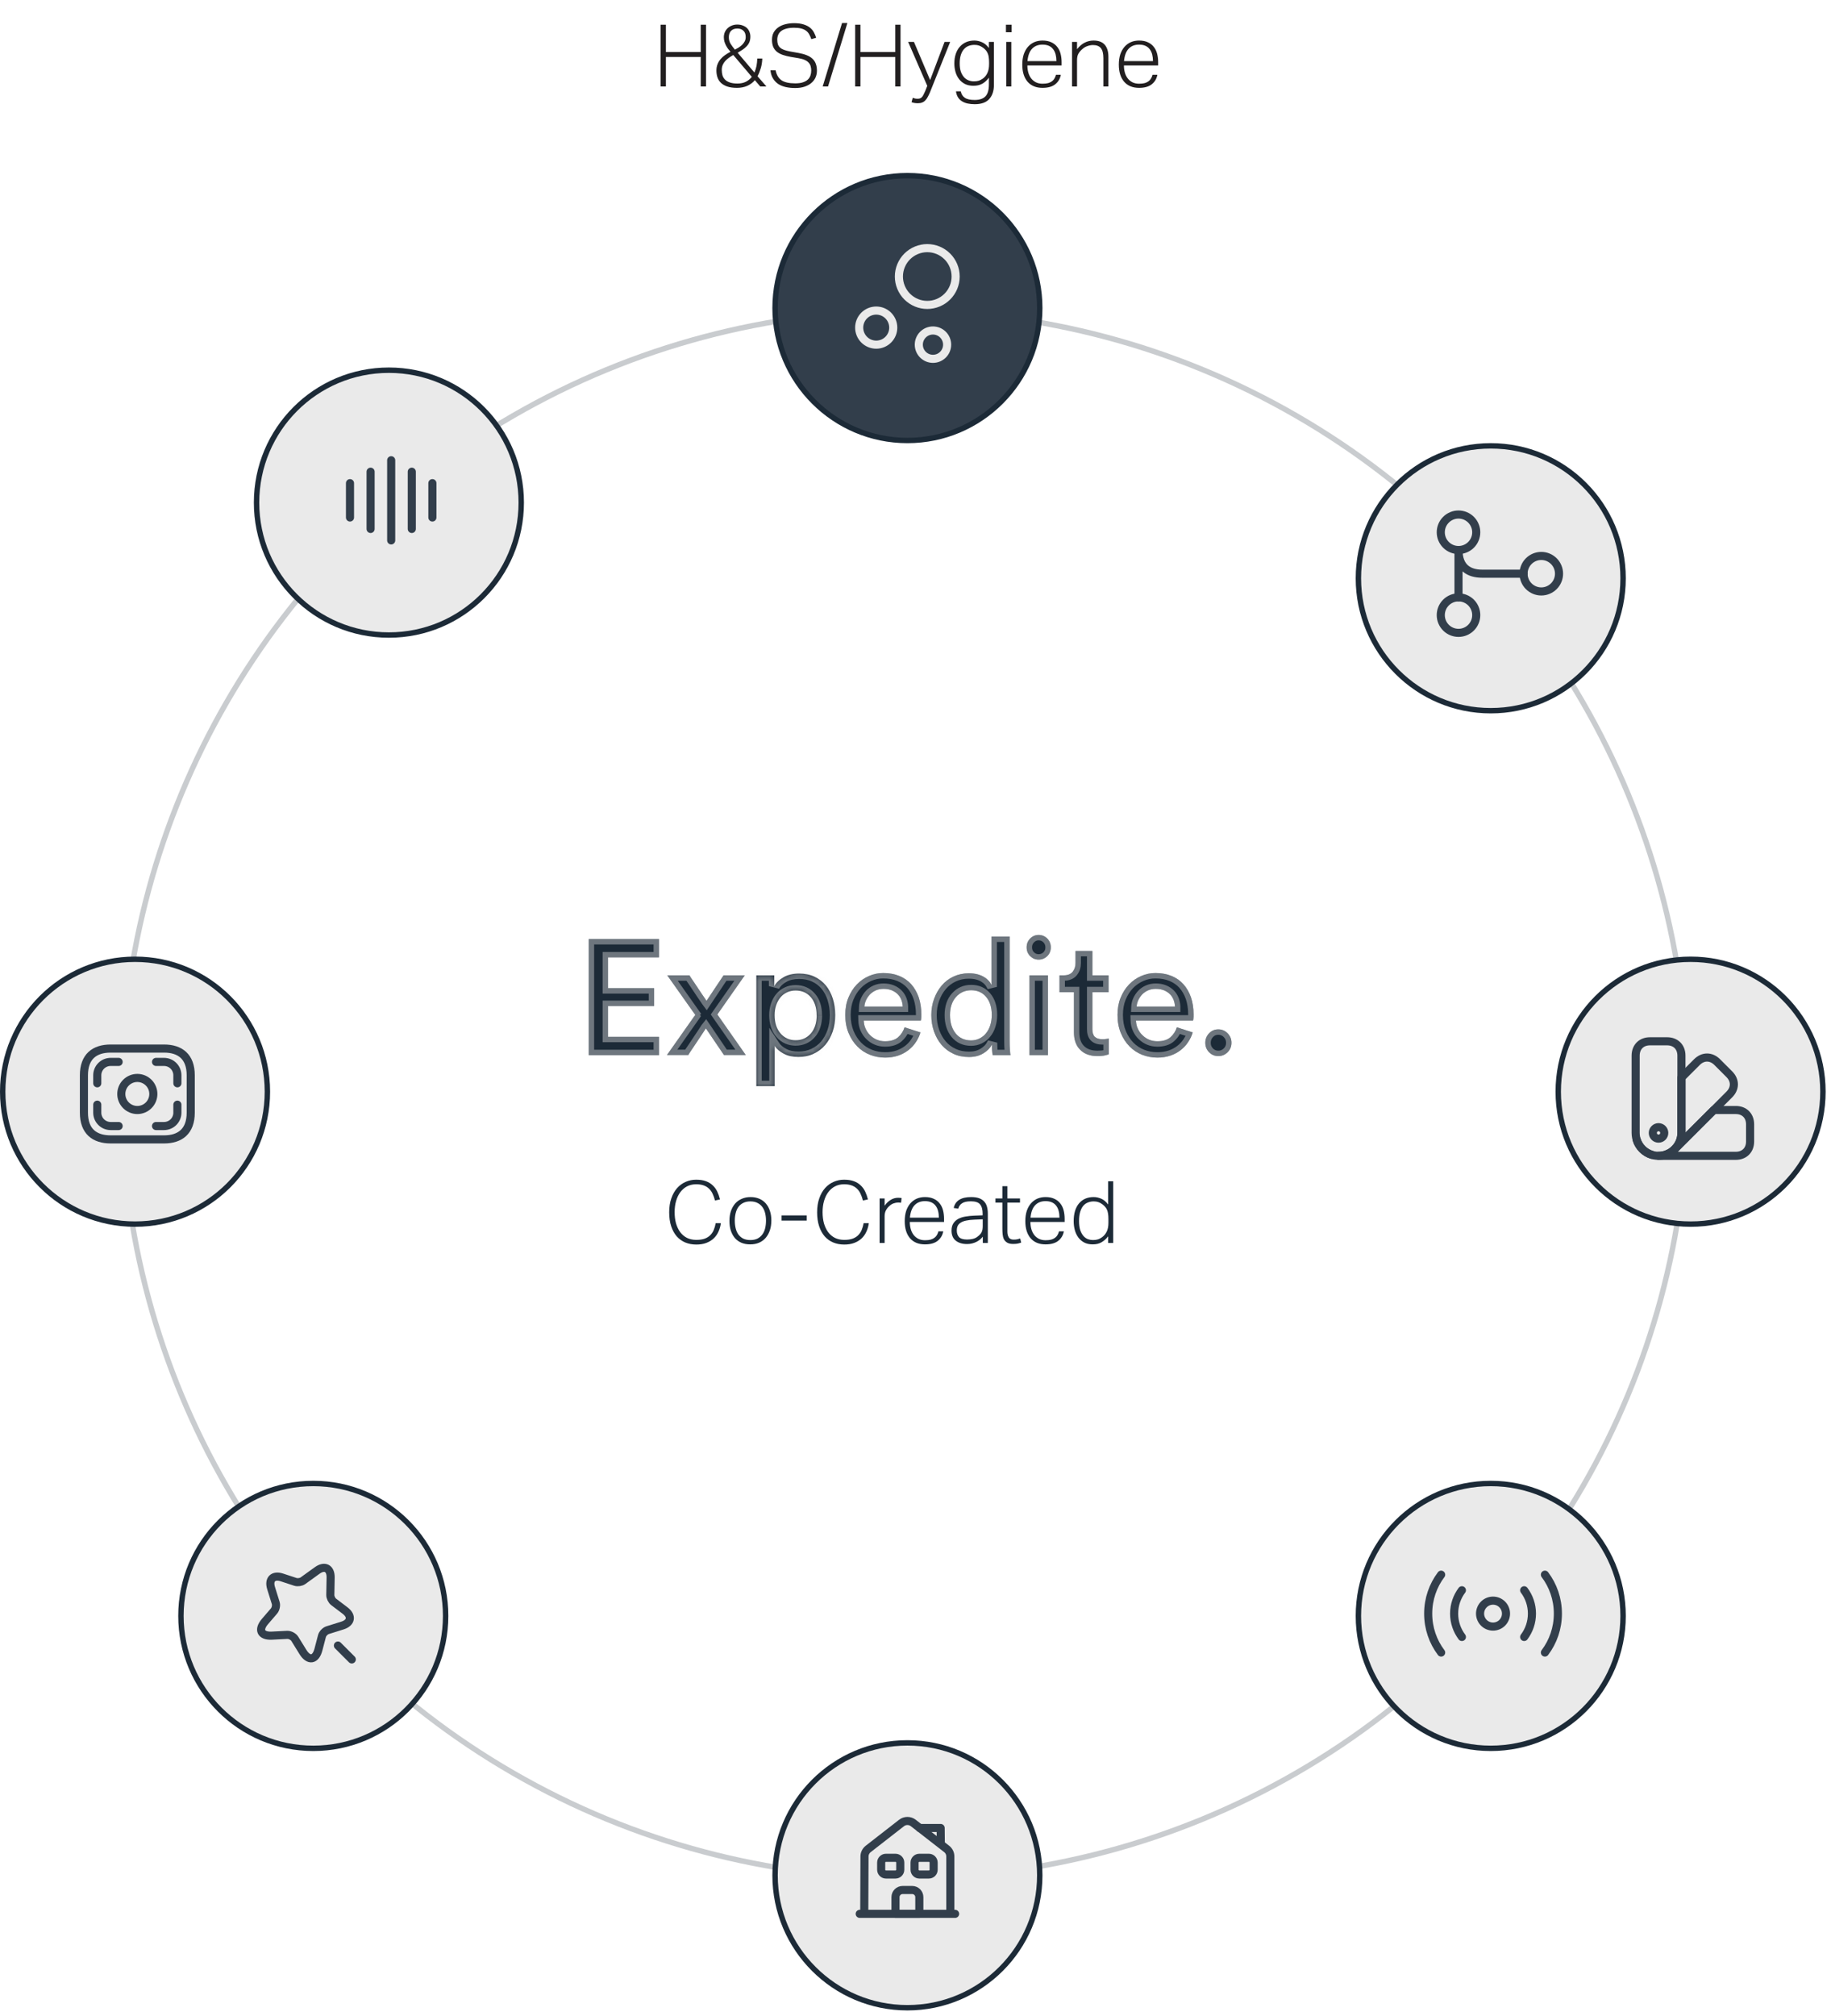 <?xml version="1.0" encoding="UTF-8"?> <svg xmlns="http://www.w3.org/2000/svg" width="339" height="373" viewBox="0 0 339 373" fill="none"><path d="M133.464 226.336C133.389 226.901 133.24 227.424 133.016 227.904C132.803 228.384 132.509 228.8 132.136 229.152C131.763 229.504 131.309 229.781 130.776 229.984C130.243 230.187 129.624 230.288 128.92 230.288C128.173 230.288 127.491 230.16 126.872 229.904C126.264 229.648 125.736 229.269 125.288 228.768C124.851 228.256 124.509 227.632 124.264 226.896C124.019 226.149 123.896 225.291 123.896 224.32C123.896 223.339 124.029 222.475 124.296 221.728C124.563 220.971 124.92 220.341 125.368 219.84C125.827 219.328 126.355 218.944 126.952 218.688C127.56 218.421 128.205 218.288 128.888 218.288C129.581 218.288 130.179 218.379 130.68 218.56C131.181 218.741 131.603 218.997 131.944 219.328C132.296 219.648 132.579 220.032 132.792 220.48C133.005 220.928 133.176 221.413 133.304 221.936L132.376 222.144C132.259 221.675 132.109 221.253 131.928 220.88C131.757 220.507 131.533 220.192 131.256 219.936C130.989 219.68 130.664 219.483 130.28 219.344C129.896 219.205 129.432 219.136 128.888 219.136C128.259 219.136 127.699 219.264 127.208 219.52C126.717 219.776 126.301 220.133 125.96 220.592C125.619 221.051 125.357 221.595 125.176 222.224C124.995 222.853 124.904 223.541 124.904 224.288C124.904 225.045 124.989 225.739 125.16 226.368C125.341 226.987 125.597 227.525 125.928 227.984C126.269 228.443 126.691 228.8 127.192 229.056C127.693 229.301 128.269 229.424 128.92 229.424C129.539 229.424 130.056 229.349 130.472 229.2C130.899 229.04 131.245 228.821 131.512 228.544C131.789 228.267 132.003 227.941 132.152 227.568C132.312 227.184 132.429 226.773 132.504 226.336H133.464ZM138.924 229.456C139.446 229.456 139.889 229.365 140.252 229.184C140.614 228.992 140.913 228.736 141.148 228.416C141.382 228.096 141.553 227.717 141.66 227.28C141.766 226.843 141.82 226.368 141.82 225.856C141.82 225.365 141.766 224.907 141.66 224.48C141.553 224.043 141.382 223.664 141.148 223.344C140.913 223.024 140.614 222.773 140.252 222.592C139.889 222.4 139.446 222.304 138.924 222.304C138.412 222.304 137.969 222.4 137.596 222.592C137.233 222.773 136.934 223.024 136.7 223.344C136.476 223.664 136.31 224.043 136.204 224.48C136.097 224.907 136.044 225.371 136.044 225.872C136.044 226.373 136.097 226.843 136.204 227.28C136.31 227.717 136.476 228.096 136.7 228.416C136.934 228.736 137.233 228.992 137.596 229.184C137.969 229.365 138.412 229.456 138.924 229.456ZM138.891 230.256C138.284 230.256 137.74 230.155 137.26 229.952C136.79 229.749 136.39 229.461 136.06 229.088C135.74 228.704 135.489 228.245 135.308 227.712C135.137 227.179 135.052 226.581 135.052 225.92C135.052 225.248 135.142 224.64 135.324 224.096C135.516 223.552 135.777 223.088 136.108 222.704C136.449 222.32 136.86 222.027 137.34 221.824C137.82 221.611 138.358 221.504 138.956 221.504C139.553 221.504 140.092 221.605 140.572 221.808C141.052 222.011 141.457 222.304 141.788 222.688C142.118 223.061 142.369 223.515 142.54 224.048C142.721 224.581 142.812 225.173 142.812 225.824C142.812 226.496 142.721 227.104 142.54 227.648C142.358 228.192 142.097 228.661 141.756 229.056C141.425 229.44 141.014 229.739 140.524 229.952C140.044 230.155 139.5 230.256 138.891 230.256ZM144.706 224.896H149.362V225.856H144.706V224.896ZM160.855 226.336C160.78 226.901 160.631 227.424 160.407 227.904C160.193 228.384 159.9 228.8 159.527 229.152C159.153 229.504 158.7 229.781 158.167 229.984C157.633 230.187 157.015 230.288 156.311 230.288C155.564 230.288 154.881 230.16 154.263 229.904C153.655 229.648 153.127 229.269 152.679 228.768C152.241 228.256 151.9 227.632 151.655 226.896C151.409 226.149 151.287 225.291 151.287 224.32C151.287 223.339 151.42 222.475 151.687 221.728C151.953 220.971 152.311 220.341 152.759 219.84C153.217 219.328 153.745 218.944 154.343 218.688C154.951 218.421 155.596 218.288 156.279 218.288C156.972 218.288 157.569 218.379 158.071 218.56C158.572 218.741 158.993 218.997 159.335 219.328C159.687 219.648 159.969 220.032 160.183 220.48C160.396 220.928 160.567 221.413 160.695 221.936L159.767 222.144C159.649 221.675 159.5 221.253 159.319 220.88C159.148 220.507 158.924 220.192 158.647 219.936C158.38 219.68 158.055 219.483 157.671 219.344C157.287 219.205 156.823 219.136 156.279 219.136C155.649 219.136 155.089 219.264 154.599 219.52C154.108 219.776 153.692 220.133 153.351 220.592C153.009 221.051 152.748 221.595 152.567 222.224C152.385 222.853 152.295 223.541 152.295 224.288C152.295 225.045 152.38 225.739 152.551 226.368C152.732 226.987 152.988 227.525 153.319 227.984C153.66 228.443 154.081 228.8 154.583 229.056C155.084 229.301 155.66 229.424 156.311 229.424C156.929 229.424 157.447 229.349 157.863 229.2C158.289 229.04 158.636 228.821 158.903 228.544C159.18 228.267 159.393 227.941 159.543 227.568C159.703 227.184 159.82 226.773 159.895 226.336H160.855ZM162.854 221.76H163.782V223.104C164.113 222.635 164.492 222.272 164.918 222.016C165.345 221.76 165.798 221.632 166.278 221.632C166.396 221.632 166.502 221.637 166.598 221.648C166.705 221.648 166.817 221.659 166.934 221.68L166.822 222.56C166.63 222.528 166.454 222.512 166.294 222.512C166.017 222.512 165.734 222.565 165.446 222.672C165.158 222.768 164.886 222.939 164.63 223.184C164.385 223.397 164.182 223.659 164.022 223.968C163.862 224.267 163.782 224.624 163.782 225.04V230H162.854V221.76ZM174.641 227.84C174.513 228.555 174.171 229.136 173.617 229.584C173.062 230.032 172.273 230.256 171.249 230.256C170.065 230.256 169.142 229.877 168.481 229.12C167.83 228.352 167.505 227.301 167.505 225.968C167.505 225.243 167.595 224.603 167.777 224.048C167.969 223.493 168.23 223.029 168.561 222.656C168.902 222.272 169.297 221.984 169.745 221.792C170.203 221.6 170.705 221.504 171.249 221.504C171.889 221.504 172.433 221.611 172.881 221.824C173.329 222.027 173.691 222.309 173.969 222.672C174.257 223.024 174.465 223.445 174.593 223.936C174.721 224.427 174.785 224.955 174.785 225.52V226.112H168.449C168.449 226.581 168.507 227.024 168.625 227.44C168.742 227.845 168.918 228.203 169.153 228.512C169.387 228.811 169.681 229.051 170.033 229.232C170.385 229.403 170.79 229.488 171.249 229.488C171.665 229.488 172.017 229.451 172.305 229.376C172.593 229.291 172.833 229.173 173.025 229.024C173.217 228.875 173.366 228.704 173.473 228.512C173.59 228.309 173.681 228.085 173.745 227.84H174.641ZM173.825 225.312C173.825 224.864 173.777 224.453 173.681 224.08C173.585 223.707 173.435 223.387 173.233 223.12C173.03 222.843 172.763 222.629 172.433 222.48C172.102 222.331 171.707 222.256 171.249 222.256C170.449 222.256 169.809 222.507 169.329 223.008C168.849 223.509 168.561 224.277 168.465 225.312H173.825ZM181.962 228.832C181.823 229.003 181.658 229.173 181.466 229.344C181.274 229.504 181.055 229.648 180.81 229.776C180.564 229.904 180.292 230.005 179.994 230.08C179.706 230.155 179.386 230.192 179.034 230.192C178.17 230.192 177.476 229.984 176.954 229.568C176.431 229.152 176.17 228.533 176.17 227.712C176.17 227.157 176.287 226.704 176.522 226.352C176.756 226 177.066 225.723 177.45 225.52C177.844 225.317 178.287 225.179 178.778 225.104C179.279 225.019 179.796 224.965 180.33 224.944L181.93 224.88V224.624C181.93 223.813 181.77 223.221 181.45 222.848C181.14 222.475 180.58 222.288 179.77 222.288C179.375 222.288 179.039 222.32 178.762 222.384C178.495 222.448 178.271 222.544 178.09 222.672C177.908 222.789 177.764 222.933 177.658 223.104C177.551 223.264 177.471 223.445 177.418 223.648L176.57 223.52C176.868 222.176 177.946 221.504 179.802 221.504C180.378 221.504 180.863 221.573 181.258 221.712C181.652 221.851 181.967 222.053 182.202 222.32C182.447 222.576 182.623 222.896 182.73 223.28C182.836 223.653 182.89 224.085 182.89 224.576V230H181.962V228.832ZM181.946 225.616L180.426 225.68C179.807 225.701 179.29 225.76 178.874 225.856C178.458 225.941 178.122 226.069 177.866 226.24C177.61 226.4 177.423 226.603 177.306 226.848C177.199 227.083 177.146 227.365 177.146 227.696C177.146 228.197 177.284 228.603 177.562 228.912C177.85 229.211 178.346 229.36 179.05 229.36C179.402 229.36 179.748 229.323 180.09 229.248C180.442 229.163 180.73 229.029 180.954 228.848C181.146 228.709 181.3 228.576 181.418 228.448C181.546 228.32 181.647 228.181 181.722 228.032C181.807 227.872 181.866 227.696 181.898 227.504C181.93 227.312 181.946 227.088 181.946 226.832V225.616ZM185.584 222.528H184.304V221.76H185.584V219.488H186.512V221.76H188.848V222.528H186.512V227.92C186.512 228.325 186.597 228.672 186.768 228.96C186.939 229.237 187.237 229.376 187.664 229.376C187.941 229.376 188.176 229.355 188.368 229.312C188.56 229.269 188.731 229.221 188.88 229.168L189.072 229.92C188.912 229.984 188.715 230.043 188.48 230.096C188.256 230.149 187.957 230.176 187.584 230.176C187.115 230.176 186.747 230.096 186.48 229.936C186.213 229.776 186.011 229.568 185.872 229.312C185.744 229.045 185.664 228.741 185.632 228.4C185.6 228.059 185.584 227.701 185.584 227.328V222.528ZM196.969 227.84C196.841 228.555 196.499 229.136 195.945 229.584C195.39 230.032 194.601 230.256 193.577 230.256C192.393 230.256 191.47 229.877 190.809 229.12C190.158 228.352 189.833 227.301 189.833 225.968C189.833 225.243 189.923 224.603 190.105 224.048C190.297 223.493 190.558 223.029 190.889 222.656C191.23 222.272 191.625 221.984 192.073 221.792C192.531 221.6 193.033 221.504 193.577 221.504C194.217 221.504 194.761 221.611 195.209 221.824C195.657 222.027 196.019 222.309 196.297 222.672C196.585 223.024 196.793 223.445 196.921 223.936C197.049 224.427 197.113 224.955 197.113 225.52V226.112H190.777C190.777 226.581 190.835 227.024 190.953 227.44C191.07 227.845 191.246 228.203 191.481 228.512C191.715 228.811 192.009 229.051 192.361 229.232C192.713 229.403 193.118 229.488 193.577 229.488C193.993 229.488 194.345 229.451 194.633 229.376C194.921 229.291 195.161 229.173 195.353 229.024C195.545 228.875 195.694 228.704 195.801 228.512C195.918 228.309 196.009 228.085 196.073 227.84H196.969ZM196.153 225.312C196.153 224.864 196.105 224.453 196.009 224.08C195.913 223.707 195.763 223.387 195.561 223.12C195.358 222.843 195.091 222.629 194.761 222.48C194.43 222.331 194.035 222.256 193.577 222.256C192.777 222.256 192.137 222.507 191.657 223.008C191.177 223.509 190.889 224.277 190.793 225.312H196.153ZM205.17 228.768C204.818 229.227 204.413 229.589 203.954 229.856C203.506 230.123 202.957 230.256 202.306 230.256C201.698 230.256 201.17 230.139 200.722 229.904C200.285 229.669 199.922 229.355 199.634 228.96C199.346 228.565 199.133 228.112 198.994 227.6C198.855 227.077 198.786 226.533 198.786 225.968C198.786 224.56 199.111 223.467 199.762 222.688C200.423 221.899 201.33 221.504 202.482 221.504C202.93 221.504 203.389 221.6 203.858 221.792C204.327 221.984 204.765 222.347 205.17 222.88V218.576H206.098V230H205.17V228.768ZM205.218 225.552C205.218 225.179 205.197 224.859 205.154 224.592C205.111 224.315 205.047 224.075 204.962 223.872C204.877 223.659 204.759 223.472 204.61 223.312C204.471 223.152 204.306 222.997 204.114 222.848C203.858 222.656 203.602 222.517 203.346 222.432C203.101 222.347 202.818 222.304 202.498 222.304C202.103 222.304 201.741 222.373 201.41 222.512C201.079 222.64 200.791 222.848 200.546 223.136C200.311 223.424 200.125 223.797 199.986 224.256C199.847 224.715 199.778 225.275 199.778 225.936C199.778 226.608 199.853 227.173 200.002 227.632C200.162 228.08 200.365 228.443 200.61 228.72C200.855 228.987 201.127 229.179 201.426 229.296C201.735 229.403 202.045 229.456 202.354 229.456C202.685 229.456 202.978 229.419 203.234 229.344C203.501 229.269 203.773 229.131 204.05 228.928C204.423 228.651 204.711 228.299 204.914 227.872C205.117 227.445 205.218 226.912 205.218 226.272V225.552Z" fill="#1C2A37"></path><path d="M109 173.76V195.239H122.008V191.849H112.57V186.147H121.108V182.852H112.57V177.15H122.008V173.76H109Z" fill="#1C2A37"></path><path d="M112.07 191.849V192.349H112.57H121.508V194.739H109.5V174.26H121.508V176.65H112.57H112.07V177.15V182.852V183.352H112.57H120.608V185.647H112.57H112.07V186.147V191.849Z" stroke="#EAEAEA" stroke-opacity="0.4"></path><path d="M128.715 187.779L123.545 180.476H127.644C127.69 180.556 127.783 180.714 127.954 180.967C128.125 181.205 128.311 181.49 128.528 181.807C128.746 182.124 128.979 182.472 129.227 182.852C129.475 183.233 129.708 183.581 129.925 183.898C130.143 184.215 130.345 184.5 130.5 184.737C130.671 184.975 130.764 185.133 130.81 185.197L133.961 180.476H137.889L132.813 187.715L138.075 195.223H134.039L130.686 190.281C130.624 190.361 130.515 190.535 130.36 190.788C130.205 191.042 130.003 191.327 129.786 191.659C129.553 191.992 129.32 192.356 129.056 192.752C128.792 193.148 128.559 193.513 128.327 193.845C128.094 194.178 127.907 194.479 127.737 194.716C127.566 194.97 127.473 195.144 127.426 195.223H123.483L128.746 187.763L128.715 187.779Z" fill="#1C2A37"></path><path d="M131.226 185.474L134.229 180.976H136.928L132.403 187.428L132.202 187.715L132.403 188.002L137.114 194.723H134.304L131.1 190.001L130.715 189.434L130.293 189.973C130.208 190.081 130.081 190.287 129.934 190.527C129.844 190.674 129.744 190.822 129.629 190.993C129.55 191.109 129.465 191.236 129.372 191.379C129.213 191.607 129.051 191.852 128.884 192.105C128.804 192.227 128.723 192.351 128.64 192.475C128.549 192.611 128.464 192.741 128.382 192.866C128.219 193.114 128.069 193.341 127.917 193.559C127.799 193.728 127.692 193.888 127.597 194.032L127.591 194.04C127.493 194.189 127.409 194.315 127.331 194.425L127.326 194.431L127.322 194.437C127.249 194.546 127.188 194.642 127.139 194.723H124.448L129.154 188.051L128.841 187.689L129.123 187.49L124.512 180.976H127.363C127.41 181.052 127.469 181.142 127.539 181.247L127.544 181.253L127.548 181.259C127.652 181.404 127.759 181.562 127.879 181.74C127.952 181.849 128.03 181.965 128.116 182.09C128.331 182.403 128.562 182.748 128.808 183.126C129.058 183.509 129.293 183.86 129.513 184.181C129.586 184.287 129.656 184.388 129.722 184.483C129.858 184.68 129.979 184.855 130.081 185.011L130.087 185.02L130.094 185.029C130.173 185.14 130.235 185.232 130.283 185.306C130.292 185.32 130.302 185.334 130.311 185.349C130.345 185.401 130.381 185.457 130.407 185.493L130.83 186.068L131.226 185.474Z" stroke="#EAEAEA" stroke-opacity="0.4"></path><mask id="path-6-inside-1_524_6986" fill="white"><path d="M140.031 200.989V180.476H143.353V182.472C143.71 181.823 144.284 181.268 145.076 180.825C145.868 180.366 146.83 180.144 147.948 180.144C149.019 180.144 149.966 180.334 150.804 180.73C151.642 181.126 152.325 181.664 152.9 182.346C153.459 183.027 153.893 183.85 154.188 184.785C154.483 185.719 154.638 186.733 154.638 187.826C154.638 188.919 154.483 189.965 154.157 190.899C153.831 191.834 153.381 192.657 152.791 193.354C152.201 194.051 151.472 194.59 150.633 194.986C149.795 195.382 148.864 195.572 147.824 195.572C146.784 195.572 145.868 195.382 145.123 194.986C144.378 194.59 143.803 194.115 143.431 193.544V200.973H140.016L140.031 200.989ZM151.192 187.842C151.192 186.448 150.835 185.339 150.121 184.516C149.407 183.692 148.476 183.28 147.296 183.28C146.722 183.28 146.194 183.391 145.728 183.613C145.247 183.834 144.843 184.135 144.517 184.531C144.176 184.927 143.912 185.403 143.71 185.973C143.508 186.543 143.415 187.161 143.415 187.858C143.415 189.268 143.788 190.392 144.517 191.232C145.247 192.071 146.178 192.483 147.311 192.483C148.445 192.483 149.392 192.071 150.121 191.232C150.851 190.392 151.208 189.268 151.208 187.858"></path></mask><path d="M140.031 200.989V180.476H143.353V182.472C143.71 181.823 144.284 181.268 145.076 180.825C145.868 180.366 146.83 180.144 147.948 180.144C149.019 180.144 149.966 180.334 150.804 180.73C151.642 181.126 152.325 181.664 152.9 182.346C153.459 183.027 153.893 183.85 154.188 184.785C154.483 185.719 154.638 186.733 154.638 187.826C154.638 188.919 154.483 189.965 154.157 190.899C153.831 191.834 153.381 192.657 152.791 193.354C152.201 194.051 151.472 194.59 150.633 194.986C149.795 195.382 148.864 195.572 147.824 195.572C146.784 195.572 145.868 195.382 145.123 194.986C144.378 194.59 143.803 194.115 143.431 193.544V200.973H140.016L140.031 200.989ZM151.192 187.842C151.192 186.448 150.835 185.339 150.121 184.516C149.407 183.692 148.476 183.28 147.296 183.28C146.722 183.28 146.194 183.391 145.728 183.613C145.247 183.834 144.843 184.135 144.517 184.531C144.176 184.927 143.912 185.403 143.71 185.973C143.508 186.543 143.415 187.161 143.415 187.858C143.415 189.268 143.788 190.392 144.517 191.232C145.247 192.071 146.178 192.483 147.311 192.483C148.445 192.483 149.392 192.071 150.121 191.232C150.851 190.392 151.208 189.268 151.208 187.858" fill="#1C2A37"></path><path d="M140.031 200.989L139.317 201.689L141.031 203.438V200.989H140.031ZM140.031 180.476V179.476H139.031V180.476H140.031ZM143.353 180.476H144.353V179.476H143.353V180.476ZM143.353 182.472H142.353L144.229 182.954L143.353 182.472ZM145.076 180.825L145.565 181.697L145.571 181.694L145.578 181.69L145.076 180.825ZM152.9 182.346L153.673 181.711L153.664 181.701L152.9 182.346ZM143.431 193.544L144.268 192.997L142.431 190.185V193.544H143.431ZM143.431 200.973V201.973H144.431V200.973H143.431ZM140.016 200.973V199.973H137.635L139.301 201.673L140.016 200.973ZM145.728 183.613L146.147 184.521L146.158 184.516L145.728 183.613ZM144.517 184.531L145.275 185.185L145.282 185.176L145.289 185.167L144.517 184.531ZM141.031 200.989V180.476H139.031V200.989H141.031ZM140.031 181.476H143.353V179.476H140.031V181.476ZM142.353 180.476V182.472H144.353V180.476H142.353ZM144.229 182.954C144.48 182.498 144.904 182.067 145.565 181.697L144.587 179.952C143.664 180.47 142.94 181.148 142.477 181.991L144.229 182.954ZM145.578 181.69C146.182 181.34 146.96 181.144 147.948 181.144V179.144C146.7 179.144 145.554 179.392 144.574 179.96L145.578 181.69ZM147.948 181.144C148.899 181.144 149.695 181.312 150.377 181.634L151.231 179.826C150.237 179.356 149.139 179.144 147.948 179.144V181.144ZM150.377 181.634C151.081 181.967 151.65 182.415 152.135 182.99L153.664 181.701C153.001 180.914 152.204 180.285 151.231 179.826L150.377 181.634ZM152.127 182.98C152.596 183.552 152.974 184.259 153.235 185.086L155.142 184.484C154.813 183.442 154.321 182.502 153.673 181.711L152.127 182.98ZM153.235 185.086C153.497 185.917 153.638 186.829 153.638 187.826H155.638C155.638 186.637 155.469 185.522 155.142 184.484L153.235 185.086ZM153.638 187.826C153.638 188.827 153.496 189.759 153.213 190.57L155.101 191.228C155.47 190.17 155.638 189.011 155.638 187.826H153.638ZM153.213 190.57C152.921 191.406 152.527 192.118 152.028 192.708L153.554 194C154.235 193.197 154.741 192.261 155.101 191.228L153.213 190.57ZM152.028 192.708C151.539 193.286 150.928 193.74 150.206 194.082L151.061 195.89C152.015 195.439 152.863 194.817 153.554 194L152.028 192.708ZM150.206 194.082C149.521 194.405 148.739 194.572 147.824 194.572V196.572C148.989 196.572 150.07 196.358 151.061 195.89L150.206 194.082ZM147.824 194.572C146.899 194.572 146.155 194.402 145.592 194.103L144.653 195.869C145.58 196.361 146.668 196.572 147.824 196.572V194.572ZM145.592 194.103C144.946 193.759 144.521 193.385 144.268 192.997L142.594 194.091C143.085 194.844 143.809 195.42 144.653 195.869L145.592 194.103ZM142.431 193.544V200.973H144.431V193.544H142.431ZM143.431 199.973H140.016V201.973H143.431V199.973ZM139.301 201.673L139.317 201.689L140.745 200.289L140.73 200.273L139.301 201.673ZM152.192 187.842C152.192 186.276 151.788 184.912 150.877 183.861L149.366 185.171C149.882 185.766 150.192 186.62 150.192 187.842H152.192ZM150.877 183.861C149.959 182.801 148.743 182.28 147.296 182.28V184.28C148.208 184.28 148.856 184.582 149.366 185.171L150.877 183.861ZM147.296 182.28C146.592 182.28 145.915 182.416 145.298 182.71L146.158 184.516C146.473 184.366 146.851 184.28 147.296 184.28V182.28ZM145.31 182.705C144.704 182.984 144.175 183.373 143.745 183.896L145.289 185.167C145.511 184.898 145.79 184.685 146.147 184.521L145.31 182.705ZM143.76 183.878C143.324 184.384 143.003 184.974 142.767 185.639L144.653 186.306C144.821 185.832 145.028 185.47 145.275 185.185L143.76 183.878ZM142.767 185.639C142.521 186.336 142.415 187.07 142.415 187.858H144.415C144.415 187.252 144.496 186.75 144.653 186.306L142.767 185.639ZM142.415 187.858C142.415 189.447 142.839 190.825 143.763 191.888L145.272 190.576C144.737 189.96 144.415 189.088 144.415 187.858H142.415ZM143.763 191.888C144.689 192.954 145.9 193.483 147.311 193.483V191.483C146.456 191.483 145.804 191.188 145.272 190.576L143.763 191.888ZM147.311 193.483C148.718 193.483 149.946 192.958 150.876 191.888L149.366 190.576C148.837 191.185 148.171 191.483 147.311 191.483V193.483ZM150.876 191.888C151.805 190.819 152.208 189.437 152.208 187.858H150.208C150.208 189.098 149.897 189.966 149.366 190.576L150.876 191.888Z" fill="#EAEAEA" fill-opacity="0.4" mask="url(#path-6-inside-1_524_6986)"></path><path d="M170.425 191.026C170.223 191.675 169.944 192.277 169.556 192.847C169.183 193.418 168.718 193.909 168.159 194.336C167.6 194.764 166.979 195.097 166.265 195.334C165.551 195.572 164.759 195.699 163.89 195.699C162.896 195.699 161.965 195.524 161.065 195.176C160.18 194.827 159.388 194.305 158.721 193.623C158.053 192.942 157.51 192.119 157.106 191.137C156.703 190.155 156.501 189.046 156.501 187.794C156.501 186.622 156.687 185.561 157.075 184.611C157.463 183.66 157.976 182.852 158.628 182.171C159.28 181.49 160.025 180.967 160.878 180.603C161.732 180.223 162.617 180.049 163.517 180.049C164.62 180.049 165.613 180.223 166.498 180.587C167.383 180.952 168.128 181.474 168.718 182.14C169.308 182.805 169.773 183.613 170.099 184.547C170.41 185.482 170.58 186.543 170.58 187.715C170.58 188 170.58 188.238 170.549 188.46C170.534 188.666 170.503 188.792 170.487 188.84H159.916C159.932 189.41 160.056 189.917 160.273 190.376C160.49 190.836 160.77 191.247 161.127 191.58C161.484 191.929 161.887 192.198 162.353 192.388C162.819 192.578 163.316 192.673 163.859 192.673C164.914 192.673 165.722 192.42 166.281 191.929C166.839 191.438 167.243 190.82 167.476 190.091L170.379 191.026H170.425ZM167.134 186.242C167.119 185.814 167.026 185.403 166.886 185.022C166.731 184.626 166.513 184.278 166.218 183.977C165.923 183.676 165.551 183.438 165.116 183.248C164.682 183.074 164.169 182.979 163.58 182.979C163.052 182.979 162.57 183.074 162.136 183.264C161.717 183.454 161.344 183.708 161.049 184.025C160.754 184.341 160.521 184.69 160.335 185.086C160.164 185.482 160.056 185.862 160.04 186.258H167.134V186.242Z" fill="#1C2A37"></path><path d="M167.775 190.713L169.779 191.358C169.612 191.782 169.404 192.182 169.143 192.566L169.142 192.566L169.137 192.574C168.798 193.093 168.373 193.543 167.855 193.939C167.34 194.333 166.769 194.64 166.107 194.86C165.448 195.079 164.71 195.199 163.89 195.199C162.958 195.199 162.088 195.036 161.247 194.71C160.427 194.387 159.695 193.904 159.078 193.274C158.458 192.641 157.949 191.872 157.569 190.947C157.194 190.034 157.001 188.992 157.001 187.794C157.001 186.675 157.179 185.68 157.538 184.8C157.905 183.901 158.385 183.148 158.989 182.517C159.596 181.883 160.286 181.4 161.075 181.063L161.075 181.063L161.082 181.06C161.868 180.71 162.683 180.549 163.517 180.549C164.567 180.549 165.494 180.715 166.307 181.05C167.127 181.387 167.807 181.867 168.344 182.471C168.885 183.082 169.319 183.831 169.626 184.708C169.917 185.587 170.08 186.593 170.08 187.715C170.08 187.982 170.08 188.172 170.061 188.34H159.916H159.402L159.416 188.853C159.434 189.491 159.573 190.066 159.821 190.59C160.059 191.092 160.371 191.558 160.782 191.942C161.182 192.332 161.638 192.636 162.164 192.851C162.694 193.067 163.255 193.173 163.859 193.173C164.989 193.173 165.931 192.902 166.611 192.304C167.114 191.862 167.506 191.327 167.775 190.713ZM167.634 186.242V186.233L167.634 186.224C167.616 185.736 167.51 185.272 167.355 184.85L167.355 184.85L167.351 184.84C167.174 184.387 166.922 183.98 166.576 183.627C166.225 183.269 165.794 182.999 165.317 182.79L165.31 182.787L165.302 182.784C164.8 182.583 164.223 182.479 163.58 182.479C162.991 182.479 162.44 182.585 161.936 182.806L161.935 182.806L161.929 182.809C161.46 183.021 161.03 183.311 160.683 183.684C160.352 184.04 160.09 184.432 159.883 184.873L159.879 184.88L159.876 184.888C159.69 185.319 159.559 185.762 159.541 186.238L159.52 186.758H160.04H167.134H167.634V186.258V186.242Z" stroke="#EAEAEA" stroke-opacity="0.4"></path><path d="M186.926 192.546C186.926 193.212 186.942 193.798 186.988 194.305C187.019 194.811 187.05 195.128 187.082 195.239H183.791C183.744 195.081 183.713 194.796 183.682 194.384C183.651 193.972 183.635 193.623 183.635 193.323C183.294 193.956 182.766 194.479 182.037 194.922C181.307 195.366 180.422 195.588 179.398 195.588C178.373 195.588 177.395 195.398 176.541 195.002C175.688 194.606 174.958 194.067 174.353 193.37C173.747 192.673 173.282 191.849 172.94 190.899C172.598 189.949 172.428 188.919 172.428 187.81C172.428 186.765 172.598 185.767 172.94 184.832C173.282 183.898 173.747 183.074 174.353 182.361C174.958 181.649 175.688 181.094 176.541 180.698C177.395 180.302 178.327 180.096 179.336 180.096C179.972 180.096 180.531 180.16 180.996 180.286C181.462 180.413 181.881 180.587 182.223 180.809C182.564 181.015 182.844 181.253 183.061 181.49C183.278 181.728 183.449 181.981 183.573 182.219V173.301H186.926V192.546ZM175.889 187.826C175.889 189.236 176.246 190.376 176.945 191.232C177.643 192.087 178.59 192.515 179.786 192.515C180.345 192.515 180.857 192.404 181.338 192.166C181.819 191.929 182.223 191.612 182.549 191.2C182.89 190.788 183.154 190.297 183.34 189.711C183.527 189.141 183.62 188.491 183.62 187.794C183.62 186.385 183.263 185.26 182.564 184.452C181.866 183.629 180.95 183.233 179.817 183.233C178.684 183.233 177.752 183.644 177.007 184.468C176.262 185.292 175.889 186.416 175.889 187.826Z" fill="#1C2A37"></path><path d="M184.073 182.219V173.801H186.426V192.546C186.426 193.214 186.442 193.815 186.49 194.343C186.499 194.489 186.508 194.622 186.517 194.739H184.215C184.204 194.633 184.192 194.503 184.181 194.346C184.15 193.942 184.135 193.607 184.135 193.323L183.195 193.085C182.904 193.625 182.447 194.088 181.777 194.495C181.14 194.882 180.35 195.088 179.398 195.088C178.433 195.088 177.529 194.909 176.752 194.548C175.958 194.18 175.287 193.683 174.73 193.042C174.17 192.398 173.734 191.63 173.411 190.73C173.09 189.839 172.928 188.867 172.928 187.81C172.928 186.82 173.089 185.88 173.41 185.004C173.733 184.119 174.17 183.348 174.734 182.685C175.292 182.028 175.963 181.517 176.752 181.152C177.537 180.787 178.397 180.596 179.336 180.596C179.941 180.596 180.454 180.657 180.865 180.769C181.295 180.886 181.663 181.042 181.95 181.228L181.957 181.233L181.965 181.237C182.264 181.418 182.506 181.625 182.692 181.828C182.879 182.032 183.025 182.249 183.13 182.45L184.073 182.219ZM175.389 187.826C175.389 189.32 175.769 190.582 176.558 191.548C177.36 192.53 178.454 193.015 179.786 193.015C180.414 193.015 181.003 192.889 181.559 192.615C182.1 192.348 182.562 191.987 182.937 191.515C183.322 191.05 183.613 190.502 183.816 189.864C184.021 189.236 184.12 188.534 184.12 187.794C184.12 186.304 183.742 185.051 182.944 184.127C182.142 183.182 181.082 182.733 179.817 182.733C178.544 182.733 177.478 183.203 176.636 184.133C175.787 185.071 175.389 186.328 175.389 187.826Z" stroke="#EAEAEA" stroke-opacity="0.4"></path><path d="M190.077 175.297C190.077 174.647 190.294 174.109 190.729 173.665C191.164 173.222 191.692 173 192.297 173C192.902 173 193.461 173.222 193.896 173.665C194.33 174.109 194.548 174.647 194.548 175.297C194.548 175.946 194.33 176.485 193.896 176.912C193.461 177.34 192.933 177.562 192.297 177.562C191.661 177.562 191.164 177.34 190.729 176.912C190.294 176.485 190.077 175.93 190.077 175.297ZM190.605 180.476H194.02V195.239H190.605V180.476Z" fill="#1C2A37"></path><path d="M190.577 175.297C190.577 174.773 190.746 174.362 191.086 174.015C191.428 173.666 191.828 173.5 192.297 173.5C192.774 173.5 193.202 173.672 193.539 174.015C193.878 174.362 194.048 174.773 194.048 175.297C194.048 175.822 193.878 176.229 193.545 176.556C193.204 176.892 192.802 177.062 192.297 177.062C191.799 177.062 191.426 176.897 191.08 176.556C190.749 176.23 190.577 175.808 190.577 175.297ZM191.105 180.976H193.52V194.739H191.105V180.976Z" stroke="#EAEAEA" stroke-opacity="0.4"></path><path d="M202.247 180.476H205.243V183.597H202.247V190.44C202.247 191.089 202.402 191.564 202.697 191.849C202.992 192.135 203.458 192.293 204.094 192.293C204.327 192.293 204.576 192.293 204.808 192.245C205.041 192.214 205.197 192.198 205.29 192.166V195.081C205.197 195.128 204.979 195.192 204.638 195.271C204.296 195.366 203.815 195.413 203.179 195.413C201.828 195.413 200.772 195.033 199.996 194.257C199.22 193.497 198.832 192.404 198.832 191.01V183.597H196.162V180.476H196.907C197.683 180.476 198.242 180.255 198.599 179.811C198.956 179.368 199.127 178.829 199.127 178.18V175.962H202.247V180.476Z" fill="#1C2A37"></path><path d="M201.747 180.476V180.976H202.247H204.743V183.097H202.247H201.747V183.597V190.44C201.747 191.152 201.915 191.789 202.35 192.209C202.772 192.617 203.384 192.793 204.094 192.793L204.113 192.793C204.303 192.793 204.546 192.793 204.79 192.756V194.719C204.715 194.739 204.626 194.76 204.525 194.784L204.514 194.786L204.504 194.789C204.227 194.866 203.799 194.913 203.179 194.913C201.927 194.913 201.011 194.564 200.35 193.904L200.35 193.904L200.346 193.9C199.692 193.259 199.332 192.311 199.332 191.01V183.597V183.097H198.832H196.662V180.976H196.907C197.778 180.976 198.506 180.724 198.989 180.125C199.429 179.578 199.627 178.923 199.627 178.18V176.462H201.747V180.476Z" stroke="#EAEAEA" stroke-opacity="0.4"></path><path d="M220.829 191.026C220.627 191.675 220.347 192.277 219.959 192.847C219.587 193.418 219.121 193.909 218.562 194.336C218.003 194.764 217.382 195.097 216.668 195.334C215.954 195.572 215.163 195.699 214.293 195.699C213.3 195.699 212.368 195.524 211.468 195.176C210.583 194.827 209.792 194.305 209.124 193.623C208.457 192.942 207.913 192.119 207.51 191.137C207.106 190.155 206.904 189.046 206.904 187.794C206.904 186.622 207.091 185.561 207.479 184.611C207.867 183.66 208.379 182.852 209.031 182.171C209.683 181.49 210.428 180.967 211.282 180.603C212.136 180.223 213.02 180.049 213.921 180.049C215.023 180.049 216.016 180.223 216.901 180.587C217.786 180.952 218.531 181.474 219.121 182.14C219.711 182.805 220.177 183.613 220.503 184.547C220.813 185.482 220.984 186.543 220.984 187.715C220.984 188 220.984 188.238 220.953 188.46C220.937 188.666 220.906 188.792 220.891 188.84H210.319C210.335 189.41 210.459 189.917 210.676 190.376C210.894 190.836 211.173 191.247 211.546 191.58C211.903 191.929 212.306 192.198 212.772 192.388C213.238 192.578 213.734 192.673 214.278 192.673C215.333 192.673 216.141 192.42 216.699 191.929C217.258 191.438 217.662 190.82 217.895 190.091L220.797 191.026H220.829ZM217.538 186.242C217.522 185.814 217.429 185.403 217.289 185.022C217.134 184.626 216.917 184.278 216.622 183.977C216.327 183.676 215.954 183.438 215.52 183.248C215.085 183.074 214.573 182.979 213.983 182.979C213.455 182.979 212.974 183.074 212.539 183.264C212.12 183.454 211.747 183.708 211.453 184.025C211.158 184.341 210.925 184.69 210.738 185.086C210.568 185.482 210.459 185.862 210.444 186.258H217.538V186.242Z" fill="#1C2A37"></path><path d="M218.194 190.713L220.184 191.354C220.017 191.779 219.808 192.181 219.546 192.566L219.546 192.566L219.541 192.574C219.201 193.093 218.776 193.543 218.258 193.939C217.744 194.333 217.172 194.64 216.51 194.86C215.852 195.079 215.114 195.199 214.293 195.199C213.361 195.199 212.491 195.036 211.65 194.71C210.831 194.387 210.099 193.904 209.481 193.274C208.861 192.641 208.353 191.872 207.972 190.947C207.597 190.034 207.404 188.992 207.404 187.794C207.404 186.675 207.582 185.68 207.942 184.8C208.308 183.901 208.788 183.148 209.392 182.517C209.999 181.883 210.689 181.4 211.478 181.063L211.478 181.063L211.485 181.06C212.272 180.71 213.087 180.549 213.921 180.549C214.97 180.549 215.897 180.715 216.711 181.05C217.53 181.387 218.211 181.867 218.747 182.471C219.289 183.082 219.723 183.831 220.029 184.708C220.32 185.587 220.484 186.593 220.484 187.715C220.484 187.982 220.483 188.172 220.464 188.34H210.319H209.806L209.82 188.853C209.837 189.491 209.977 190.066 210.224 190.59C210.461 191.091 210.775 191.56 211.204 191.946C211.604 192.334 212.059 192.637 212.583 192.851C213.113 193.067 213.674 193.173 214.278 193.173C215.408 193.173 216.349 192.902 217.029 192.304C217.533 191.862 217.924 191.327 218.194 190.713ZM218.038 186.242V186.233L218.037 186.224C218.02 185.736 217.914 185.272 217.759 184.85L217.759 184.85L217.755 184.84C217.577 184.387 217.325 183.98 216.979 183.627C216.628 183.269 216.198 182.999 215.72 182.79L215.713 182.787L215.706 182.784C215.203 182.583 214.626 182.479 213.983 182.479C213.394 182.479 212.843 182.585 212.339 182.806L212.339 182.806L212.333 182.809C211.864 183.021 211.434 183.311 211.087 183.684C210.755 184.04 210.493 184.432 210.286 184.873L210.283 184.88L210.279 184.888C210.093 185.319 209.963 185.762 209.944 186.238L209.924 186.758H210.444H217.538H218.038V186.258V186.242Z" stroke="#EAEAEA" stroke-opacity="0.4"></path><path d="M223.157 192.958C223.157 192.277 223.39 191.691 223.856 191.2C224.321 190.709 224.896 190.471 225.563 190.471C226.231 190.471 226.805 190.709 227.286 191.2C227.768 191.691 228 192.277 228 192.958C228 193.639 227.768 194.225 227.286 194.701C226.805 195.176 226.231 195.413 225.563 195.413C224.896 195.413 224.321 195.176 223.856 194.701C223.39 194.225 223.157 193.639 223.157 192.958Z" fill="#1C2A37"></path><path d="M223.657 192.958C223.657 192.404 223.842 191.942 224.219 191.544C224.587 191.155 225.029 190.971 225.563 190.971C226.096 190.971 226.542 191.155 226.929 191.55C227.317 191.946 227.5 192.405 227.5 192.958C227.5 193.513 227.316 193.968 226.935 194.345C226.546 194.729 226.097 194.913 225.563 194.913C225.028 194.913 224.583 194.728 224.213 194.351C223.842 193.973 223.657 193.514 223.657 192.958Z" stroke="#EAEAEA" stroke-opacity="0.4"></path><circle cx="167.5" cy="202.5" r="145" stroke="#788188" stroke-opacity="0.4"></circle><path d="M122.312 4.576H123.288V9.632H129.736V4.576H130.712V16H129.736V10.544H123.288V16H122.312V4.576ZM139.759 14.832C139.386 15.28 138.917 15.632 138.351 15.888C137.786 16.133 137.151 16.256 136.447 16.256C135.722 16.256 135.114 16.171 134.623 16C134.143 15.829 133.754 15.6 133.455 15.312C133.167 15.024 132.959 14.688 132.831 14.304C132.703 13.909 132.639 13.493 132.639 13.056C132.639 12.619 132.709 12.229 132.847 11.888C132.986 11.536 133.173 11.221 133.407 10.944C133.653 10.656 133.93 10.405 134.239 10.192C134.559 9.968 134.895 9.765 135.247 9.584C135.098 9.413 134.949 9.232 134.799 9.04C134.661 8.848 134.533 8.64 134.415 8.416C134.298 8.192 134.202 7.957 134.127 7.712C134.053 7.456 134.015 7.184 134.015 6.896C134.015 6.565 134.074 6.256 134.191 5.968C134.319 5.68 134.49 5.435 134.703 5.232C134.927 5.019 135.189 4.853 135.487 4.736C135.797 4.608 136.133 4.544 136.495 4.544C136.901 4.544 137.253 4.608 137.551 4.736C137.861 4.853 138.117 5.013 138.319 5.216C138.522 5.419 138.671 5.653 138.767 5.92C138.874 6.187 138.927 6.469 138.927 6.768C138.927 7.173 138.863 7.525 138.735 7.824C138.607 8.112 138.431 8.368 138.207 8.592C137.994 8.816 137.743 9.024 137.455 9.216C137.178 9.397 136.885 9.579 136.575 9.76L139.679 13.424C139.861 12.997 139.989 12.587 140.063 12.192C140.138 11.797 140.186 11.344 140.207 10.832H141.135C141.114 11.451 141.023 12.037 140.863 12.592C140.703 13.136 140.501 13.643 140.255 14.112L141.903 16H140.751L139.759 14.832ZM135.759 10.176C135.482 10.336 135.215 10.507 134.959 10.688C134.703 10.869 134.474 11.072 134.271 11.296C134.079 11.509 133.925 11.749 133.807 12.016C133.69 12.283 133.631 12.592 133.631 12.944C133.631 13.296 133.674 13.627 133.759 13.936C133.855 14.245 134.015 14.512 134.239 14.736C134.463 14.96 134.762 15.136 135.135 15.264C135.509 15.392 135.978 15.456 136.543 15.456C137.151 15.456 137.674 15.344 138.111 15.12C138.559 14.885 138.922 14.587 139.199 14.224L135.759 10.176ZM136.063 9.184C136.287 9.067 136.517 8.939 136.751 8.8C136.986 8.651 137.199 8.485 137.391 8.304C137.583 8.112 137.743 7.899 137.871 7.664C137.999 7.429 138.063 7.163 138.063 6.864C138.063 6.331 137.919 5.936 137.631 5.68C137.354 5.413 136.981 5.28 136.511 5.28C136.01 5.28 135.621 5.424 135.343 5.712C135.077 5.989 134.943 6.384 134.943 6.896C134.943 7.355 135.05 7.755 135.263 8.096C135.477 8.437 135.743 8.8 136.063 9.184ZM143.602 13.008C143.773 13.861 144.141 14.48 144.706 14.864C145.271 15.237 146.114 15.424 147.234 15.424C147.81 15.424 148.285 15.36 148.658 15.232C149.042 15.104 149.346 14.933 149.57 14.72C149.794 14.507 149.954 14.256 150.05 13.968C150.146 13.68 150.194 13.376 150.194 13.056C150.194 12.789 150.162 12.539 150.098 12.304C150.045 12.059 149.933 11.84 149.762 11.648C149.602 11.445 149.367 11.269 149.058 11.12C148.749 10.971 148.343 10.853 147.842 10.768L146.418 10.528C145.863 10.432 145.367 10.309 144.93 10.16C144.503 10.011 144.141 9.819 143.842 9.584C143.543 9.339 143.314 9.035 143.154 8.672C143.005 8.309 142.93 7.867 142.93 7.344C142.93 6.821 143.037 6.368 143.25 5.984C143.474 5.6 143.767 5.285 144.13 5.04C144.503 4.784 144.935 4.597 145.426 4.48C145.927 4.352 146.455 4.288 147.01 4.288C147.725 4.288 148.322 4.368 148.802 4.528C149.282 4.677 149.677 4.88 149.986 5.136C150.295 5.392 150.535 5.685 150.706 6.016C150.877 6.336 151.01 6.661 151.106 6.992L150.21 7.248C150.103 6.917 149.975 6.624 149.826 6.368C149.687 6.101 149.495 5.877 149.25 5.696C149.015 5.515 148.717 5.376 148.354 5.28C147.991 5.184 147.549 5.136 147.026 5.136C146.439 5.136 145.949 5.195 145.554 5.312C145.159 5.419 144.839 5.573 144.594 5.776C144.349 5.968 144.173 6.203 144.066 6.48C143.959 6.747 143.906 7.035 143.906 7.344C143.906 7.664 143.943 7.941 144.018 8.176C144.093 8.411 144.221 8.613 144.402 8.784C144.583 8.955 144.823 9.099 145.122 9.216C145.431 9.333 145.815 9.435 146.274 9.52L147.89 9.808C148.466 9.915 148.962 10.053 149.378 10.224C149.805 10.395 150.157 10.613 150.434 10.88C150.711 11.136 150.914 11.445 151.042 11.808C151.181 12.171 151.25 12.597 151.25 13.088C151.25 13.525 151.165 13.941 150.994 14.336C150.823 14.72 150.567 15.056 150.226 15.344C149.895 15.632 149.479 15.861 148.978 16.032C148.477 16.203 147.89 16.288 147.218 16.288C146.599 16.288 146.023 16.229 145.49 16.112C144.967 15.995 144.503 15.808 144.098 15.552C143.703 15.285 143.378 14.944 143.122 14.528C142.866 14.112 142.706 13.605 142.642 13.008H143.602ZM155.9 4.256H156.891L153.308 16H152.316L155.9 4.256ZM158.328 4.576H159.304V9.632H165.752V4.576H166.728V16H165.752V10.544H159.304V16H158.328V4.576ZM168.991 18.096C169.119 18.149 169.252 18.192 169.391 18.224C169.54 18.256 169.695 18.272 169.855 18.272C170.047 18.272 170.207 18.251 170.335 18.208C170.463 18.165 170.58 18.085 170.687 17.968C170.794 17.861 170.89 17.717 170.975 17.536C171.071 17.365 171.178 17.141 171.295 16.864L171.679 15.888L168.143 7.76H169.215L172.207 14.816L174.879 7.76H175.919L172.175 17.088C172.047 17.397 171.914 17.675 171.775 17.92C171.647 18.176 171.498 18.389 171.327 18.56C171.167 18.741 170.975 18.875 170.751 18.96C170.527 19.056 170.26 19.104 169.951 19.104C169.706 19.104 169.498 19.088 169.327 19.056C169.167 19.035 168.98 18.987 168.767 18.912L168.991 18.096ZM177.875 16.896C177.993 17.44 178.249 17.84 178.643 18.096C179.038 18.363 179.641 18.496 180.451 18.496C181.358 18.496 182.025 18.272 182.451 17.824C182.878 17.387 183.091 16.645 183.091 15.6V14.368C182.75 14.848 182.345 15.221 181.875 15.488C181.417 15.744 180.867 15.872 180.227 15.872C179.619 15.872 179.091 15.76 178.643 15.536C178.195 15.301 177.827 14.992 177.539 14.608C177.251 14.224 177.038 13.787 176.899 13.296C176.761 12.795 176.691 12.277 176.691 11.744C176.691 11.104 176.777 10.523 176.947 10C177.118 9.477 177.363 9.035 177.683 8.672C178.003 8.299 178.393 8.011 178.851 7.808C179.31 7.605 179.827 7.504 180.403 7.504C180.862 7.504 181.326 7.605 181.795 7.808C182.265 8 182.697 8.357 183.091 8.88V7.76H184.019V15.696C184.019 16.805 183.731 17.68 183.155 18.32C182.59 18.96 181.694 19.28 180.467 19.28C179.998 19.28 179.561 19.237 179.155 19.152C178.761 19.067 178.409 18.928 178.099 18.736C177.801 18.555 177.555 18.309 177.363 18C177.171 17.701 177.049 17.333 176.995 16.896H177.875ZM183.123 11.552C183.123 11.179 183.102 10.859 183.059 10.592C183.027 10.315 182.963 10.075 182.867 9.872C182.782 9.659 182.67 9.472 182.531 9.312C182.393 9.152 182.227 8.997 182.035 8.848C181.769 8.656 181.513 8.517 181.267 8.432C181.022 8.347 180.739 8.304 180.419 8.304C180.025 8.304 179.662 8.368 179.331 8.496C179.001 8.624 178.713 8.827 178.467 9.104C178.222 9.381 178.03 9.739 177.891 10.176C177.753 10.603 177.683 11.12 177.683 11.728C177.683 12.347 177.758 12.869 177.907 13.296C178.067 13.712 178.27 14.053 178.515 14.32C178.761 14.576 179.038 14.763 179.347 14.88C179.657 14.997 179.971 15.056 180.291 15.056C180.643 15.056 180.942 15.019 181.187 14.944C181.433 14.869 181.694 14.736 181.971 14.544C182.345 14.267 182.627 13.915 182.819 13.488C183.022 13.051 183.123 12.507 183.123 11.856V11.552ZM186.309 7.76H187.237V16H186.309V7.76ZM186.245 4.576H187.301V5.968H186.245V4.576ZM196.406 13.84C196.278 14.555 195.937 15.136 195.382 15.584C194.828 16.032 194.038 16.256 193.014 16.256C191.83 16.256 190.908 15.877 190.246 15.12C189.596 14.352 189.27 13.301 189.27 11.968C189.27 11.243 189.361 10.603 189.542 10.048C189.734 9.493 189.996 9.029 190.326 8.656C190.668 8.272 191.062 7.984 191.51 7.792C191.969 7.6 192.47 7.504 193.014 7.504C193.654 7.504 194.198 7.611 194.646 7.824C195.094 8.027 195.457 8.309 195.734 8.672C196.022 9.024 196.23 9.445 196.358 9.936C196.486 10.427 196.55 10.955 196.55 11.52V12.112H190.214C190.214 12.581 190.273 13.024 190.39 13.44C190.508 13.845 190.684 14.203 190.918 14.512C191.153 14.811 191.446 15.051 191.798 15.232C192.15 15.403 192.556 15.488 193.014 15.488C193.43 15.488 193.782 15.451 194.07 15.376C194.358 15.291 194.598 15.173 194.79 15.024C194.982 14.875 195.132 14.704 195.238 14.512C195.356 14.309 195.446 14.085 195.51 13.84H196.406ZM195.59 11.312C195.59 10.864 195.542 10.453 195.446 10.08C195.35 9.707 195.201 9.387 194.998 9.12C194.796 8.843 194.529 8.629 194.198 8.48C193.868 8.331 193.473 8.256 193.014 8.256C192.214 8.256 191.574 8.507 191.094 9.008C190.614 9.509 190.326 10.277 190.23 11.312H195.59ZM198.479 7.76H199.407V9.104C199.855 8.539 200.33 8.133 200.831 7.888C201.343 7.632 201.887 7.504 202.463 7.504C203.402 7.504 204.095 7.765 204.543 8.288C204.991 8.811 205.215 9.552 205.215 10.512V16H204.287V10.768C204.287 9.904 204.133 9.285 203.823 8.912C203.514 8.528 203.023 8.336 202.351 8.336C202.031 8.336 201.69 8.4 201.327 8.528C200.975 8.645 200.655 8.837 200.367 9.104C200.047 9.381 199.807 9.669 199.647 9.968C199.487 10.256 199.407 10.656 199.407 11.168V16H198.479V7.76ZM214.281 13.84C214.153 14.555 213.812 15.136 213.257 15.584C212.703 16.032 211.913 16.256 210.889 16.256C209.705 16.256 208.783 15.877 208.121 15.12C207.471 14.352 207.145 13.301 207.145 11.968C207.145 11.243 207.236 10.603 207.417 10.048C207.609 9.493 207.871 9.029 208.201 8.656C208.543 8.272 208.937 7.984 209.385 7.792C209.844 7.6 210.345 7.504 210.889 7.504C211.529 7.504 212.073 7.611 212.521 7.824C212.969 8.027 213.332 8.309 213.609 8.672C213.897 9.024 214.105 9.445 214.233 9.936C214.361 10.427 214.425 10.955 214.425 11.52V12.112H208.089C208.089 12.581 208.148 13.024 208.265 13.44C208.383 13.845 208.559 14.203 208.793 14.512C209.028 14.811 209.321 15.051 209.673 15.232C210.025 15.403 210.431 15.488 210.889 15.488C211.305 15.488 211.657 15.451 211.945 15.376C212.233 15.291 212.473 15.173 212.665 15.024C212.857 14.875 213.007 14.704 213.113 14.512C213.231 14.309 213.321 14.085 213.385 13.84H214.281ZM213.465 11.312C213.465 10.864 213.417 10.453 213.321 10.08C213.225 9.707 213.076 9.387 212.873 9.12C212.671 8.843 212.404 8.629 212.073 8.48C211.743 8.331 211.348 8.256 210.889 8.256C210.089 8.256 209.449 8.507 208.969 9.008C208.489 9.509 208.201 10.277 208.105 11.312H213.465Z" fill="#221F20"></path><circle cx="168.003" cy="57.003" r="24.503" fill="#323E4B" stroke="#1C2A37"></circle><path d="M171.679 56.421C173.073 56.421 174.409 55.868 175.394 54.883C176.379 53.897 176.933 52.561 176.933 51.168C176.933 49.774 176.379 48.438 175.394 47.453C174.409 46.468 173.073 45.914 171.679 45.914C170.286 45.914 168.95 46.468 167.964 47.453C166.979 48.438 166.425 49.774 166.425 51.168C166.425 52.561 166.979 53.897 167.964 54.883C168.95 55.868 170.286 56.421 171.679 56.421ZM162.227 63.775C163.063 63.775 163.865 63.442 164.457 62.851C165.049 62.259 165.381 61.457 165.381 60.62C165.381 59.784 165.049 58.981 164.457 58.39C163.865 57.798 163.063 57.466 162.227 57.466C161.39 57.466 160.588 57.798 159.996 58.39C159.405 58.981 159.072 59.784 159.072 60.62C159.072 61.457 159.405 62.259 159.996 62.851C160.588 63.442 161.39 63.775 162.227 63.775ZM172.734 66.396C173.078 66.396 173.419 66.329 173.737 66.197C174.055 66.065 174.344 65.872 174.588 65.629C174.831 65.385 175.024 65.096 175.156 64.778C175.288 64.46 175.356 64.119 175.356 63.775C175.356 63.43 175.288 63.089 175.156 62.771C175.024 62.453 174.831 62.164 174.588 61.921C174.344 61.677 174.055 61.484 173.737 61.352C173.419 61.221 173.078 61.153 172.734 61.153C172.039 61.153 171.372 61.429 170.88 61.921C170.389 62.413 170.112 63.079 170.112 63.775C170.112 64.47 170.389 65.137 170.88 65.629C171.372 66.12 172.039 66.396 172.734 66.396Z" stroke="#EAEAEA" stroke-width="1.5" stroke-miterlimit="10"></path><circle cx="168.003" cy="347.003" r="24.503" fill="#EAEAEA" stroke="#1C2A37"></circle><path d="M159.174 354.136H176.831" stroke="#323E4B" stroke-width="1.5" stroke-miterlimit="10" stroke-linecap="round" stroke-linejoin="round"></path><path d="M160.013 354.136L160.057 343.515C160.057 342.977 160.313 342.465 160.737 342.129L166.917 337.318C167.228 337.077 167.61 336.947 168.003 336.947C168.396 336.947 168.778 337.077 169.089 337.318L175.269 342.12C175.701 342.456 175.948 342.968 175.948 343.515V354.136" stroke="#323E4B" stroke-width="1.5" stroke-miterlimit="10" stroke-linejoin="round"></path><path d="M168.885 349.722H167.119C166.387 349.722 165.795 350.313 165.795 351.046V354.136H170.209V351.046C170.209 350.313 169.618 349.722 168.885 349.722ZM165.795 346.853H164.029C163.544 346.853 163.146 346.455 163.146 345.97V344.645C163.146 344.16 163.544 343.763 164.029 343.763H165.795C166.281 343.763 166.678 344.16 166.678 344.645V345.97C166.678 346.455 166.281 346.853 165.795 346.853ZM171.975 346.853H170.209C169.724 346.853 169.327 346.455 169.327 345.97V344.645C169.327 344.16 169.724 343.763 170.209 343.763H171.975C172.461 343.763 172.858 344.16 172.858 344.645V345.97C172.858 346.455 172.461 346.853 171.975 346.853Z" stroke="#323E4B" stroke-width="1.5" stroke-miterlimit="10" stroke-linejoin="round"></path><path d="M174.183 340.893L174.156 338.245H170.271" stroke="#323E4B" stroke-width="1.5" stroke-miterlimit="10" stroke-linecap="round" stroke-linejoin="round"></path><circle cx="313.003" cy="202.003" r="24.503" fill="#EAEAEA" stroke="#1C2A37"></circle><path d="M311.308 195.328V209.631C311.308 210.775 310.841 211.824 310.1 212.587L310.057 212.629C309.962 212.724 309.856 212.82 309.761 212.894C309.443 213.169 309.083 213.381 308.712 213.53C308.595 213.583 308.479 213.625 308.362 213.667C307.949 213.805 307.504 213.869 307.07 213.869C306.784 213.869 306.498 213.837 306.222 213.784C306.085 213.752 305.947 213.72 305.809 213.678C305.64 213.625 305.481 213.572 305.322 213.498C305.322 213.487 305.322 213.487 305.311 213.498C305.014 213.349 304.728 213.18 304.464 212.979L304.453 212.968C304.315 212.862 304.188 212.756 304.072 212.629C303.955 212.502 303.838 212.375 303.722 212.237C303.521 211.972 303.351 211.686 303.203 211.389C303.213 211.379 303.213 211.379 303.203 211.379C303.203 211.379 303.203 211.368 303.192 211.358C303.129 211.209 303.076 211.05 303.023 210.892C302.982 210.755 302.947 210.617 302.917 210.478C302.864 210.203 302.832 209.917 302.832 209.631V195.328C302.832 193.739 303.891 192.68 305.481 192.68H308.659C310.248 192.68 311.308 193.739 311.308 195.328Z" stroke="#323E4B" stroke-width="1.5" stroke-linecap="round" stroke-linejoin="round"></path><path d="M324.021 208.042V211.22C324.021 212.809 322.961 213.869 321.372 213.869H307.07C307.504 213.869 307.949 213.805 308.362 213.667C308.479 213.625 308.595 213.583 308.712 213.53C309.082 213.381 309.443 213.169 309.76 212.894C309.856 212.82 309.962 212.724 310.057 212.629L310.1 212.587L317.304 205.393H321.372C322.961 205.393 324.021 206.453 324.021 208.042ZM305.809 213.678C305.173 213.487 304.569 213.138 304.071 212.629C303.563 212.131 303.213 211.527 303.022 210.892C303.228 211.546 303.589 212.141 304.074 212.626C304.559 213.111 305.154 213.472 305.809 213.678Z" stroke="#323E4B" stroke-width="1.5" stroke-linecap="round" stroke-linejoin="round"></path><path d="M320.174 202.522L317.303 205.393L310.099 212.587C310.841 211.824 311.307 210.775 311.307 209.631V199.397L314.178 196.526C315.301 195.403 316.805 195.403 317.928 196.526L320.174 198.772C321.297 199.895 321.297 201.399 320.174 202.522ZM307.069 210.69C307.35 210.69 307.62 210.579 307.818 210.38C308.017 210.181 308.129 209.912 308.129 209.631C308.129 209.35 308.017 209.08 307.818 208.882C307.62 208.683 307.35 208.571 307.069 208.571C306.788 208.571 306.519 208.683 306.32 208.882C306.121 209.08 306.01 209.35 306.01 209.631C306.01 209.912 306.121 210.181 306.32 210.38C306.519 210.579 306.788 210.69 307.069 210.69Z" stroke="#323E4B" stroke-width="1.5" stroke-linecap="round" stroke-linejoin="round"></path><circle cx="25.003" cy="202.003" r="24.503" fill="#EAEAEA" stroke="#1C2A37"></circle><path d="M30.369 210.831H20.481C17.515 210.831 15.537 209.348 15.537 205.887V198.966C15.537 195.505 17.515 194.022 20.481 194.022H30.369C33.336 194.022 35.313 195.505 35.313 198.966V205.887C35.313 209.348 33.336 210.831 30.369 210.831Z" stroke="#323E4B" stroke-width="1.5" stroke-miterlimit="10" stroke-linecap="round" stroke-linejoin="round"></path><path d="M21.964 196.494H20.481C19.825 196.494 19.196 196.754 18.733 197.218C18.269 197.681 18.009 198.31 18.009 198.966V200.449M28.886 196.494H30.369C31.024 196.494 31.653 196.754 32.117 197.218C32.581 197.681 32.841 198.31 32.841 198.966V200.449M21.964 208.359H20.481C19.825 208.359 19.196 208.099 18.733 207.635C18.269 207.172 18.009 206.543 18.009 205.887V204.404M28.886 208.359H30.369C31.024 208.359 31.653 208.099 32.117 207.635C32.581 207.172 32.841 206.543 32.841 205.887V204.404M25.425 205.393C26.212 205.393 26.966 205.08 27.522 204.524C28.079 203.968 28.391 203.213 28.391 202.427C28.391 201.64 28.079 200.885 27.522 200.329C26.966 199.773 26.212 199.46 25.425 199.46C24.638 199.46 23.884 199.773 23.327 200.329C22.771 200.885 22.458 201.64 22.458 202.427C22.458 203.213 22.771 203.968 23.327 204.524C23.884 205.08 24.638 205.393 25.425 205.393Z" stroke="#323E4B" stroke-width="1.5" stroke-miterlimit="10" stroke-linecap="round" stroke-linejoin="round"></path><circle cx="276.003" cy="107.003" r="24.503" fill="#EAEAEA" stroke="#1C2A37"></circle><path d="M270.035 101.776C270.906 101.776 271.742 101.43 272.358 100.814C272.973 100.198 273.319 99.363 273.319 98.492C273.319 97.621 272.973 96.785 272.358 96.17C271.742 95.554 270.906 95.208 270.035 95.208C269.164 95.208 268.329 95.554 267.713 96.17C267.097 96.785 266.751 97.621 266.751 98.492C266.751 99.363 267.097 100.198 267.713 100.814C268.329 101.43 269.164 101.776 270.035 101.776ZM285.362 109.439C286.233 109.439 287.068 109.093 287.684 108.477C288.3 107.862 288.646 107.026 288.646 106.155C288.646 105.284 288.3 104.449 287.684 103.833C287.068 103.217 286.233 102.871 285.362 102.871C284.491 102.871 283.655 103.217 283.039 103.833C282.424 104.449 282.078 105.284 282.078 106.155C282.078 107.026 282.424 107.862 283.039 108.477C283.655 109.093 284.491 109.439 285.362 109.439ZM270.035 117.103C270.906 117.103 271.742 116.757 272.358 116.141C272.973 115.525 273.319 114.689 273.319 113.818C273.319 112.947 272.973 112.112 272.358 111.496C271.742 110.88 270.906 110.534 270.035 110.534C269.164 110.534 268.329 110.88 267.713 111.496C267.097 112.112 266.751 112.947 266.751 113.818C266.751 114.689 267.097 115.525 267.713 116.141C268.329 116.757 269.164 117.103 270.035 117.103Z" stroke="#323E4B" stroke-width="1.5" stroke-linecap="round" stroke-linejoin="round"></path><path d="M282.077 106.155H274.414C272.006 106.155 270.035 105.061 270.035 101.776V110.534" stroke="#323E4B" stroke-width="1.5" stroke-linecap="round" stroke-linejoin="round"></path><circle cx="276.003" cy="299.003" r="24.503" fill="#EAEAEA" stroke="#1C2A37"></circle><path d="M286.032 305.783C287.545 303.778 288.434 301.281 288.434 298.579C288.434 295.877 287.545 293.38 286.032 291.375M266.821 291.375C265.308 293.38 264.42 295.877 264.42 298.579C264.42 301.281 265.308 303.778 266.821 305.783M282.19 302.902C283.091 301.701 283.631 300.2 283.631 298.579C283.631 296.958 283.091 295.457 282.19 294.257M270.664 294.257C269.763 295.457 269.223 296.958 269.223 298.579C269.223 300.2 269.763 301.701 270.664 302.902M276.427 300.98C277.064 300.98 277.675 300.727 278.125 300.277C278.575 299.827 278.828 299.216 278.828 298.579C278.828 297.942 278.575 297.331 278.125 296.881C277.675 296.431 277.064 296.178 276.427 296.178C275.79 296.178 275.179 296.431 274.729 296.881C274.278 297.331 274.025 297.942 274.025 298.579C274.025 299.216 274.278 299.827 274.729 300.277C275.179 300.727 275.79 300.98 276.427 300.98Z" stroke="#323E4B" stroke-width="1.5" stroke-linecap="round" stroke-linejoin="round"></path><circle cx="58.003" cy="299.003" r="24.503" fill="#EAEAEA" stroke="#1C2A37"></circle><path d="M65.132 307.055L62.564 304.487M61.216 291.917L61.157 295.13C61.148 295.57 61.428 296.155 61.784 296.418L63.886 298.011C65.233 299.028 65.013 300.274 63.403 300.783L60.665 301.639C60.207 301.783 59.724 302.283 59.606 302.749L58.953 305.241C58.436 307.207 57.148 307.402 56.08 305.673L54.588 303.258C54.317 302.817 53.673 302.486 53.164 302.512L50.333 302.656C48.308 302.757 47.731 301.588 49.054 300.045L50.732 298.096C51.045 297.732 51.189 297.053 51.045 296.596L50.189 293.858C49.689 292.248 50.588 291.358 52.19 291.883L54.69 292.706C55.114 292.841 55.749 292.748 56.105 292.485L58.716 290.604C60.123 289.587 61.25 290.18 61.216 291.917Z" stroke="#323E4B" stroke-width="1.5" stroke-linecap="round" stroke-linejoin="round"></path><circle cx="72.003" cy="93.003" r="24.503" fill="#EAEAEA" stroke="#1C2A37"></circle><path d="M64.799 89.401V95.757M68.613 87.282V97.876M72.427 85.163V99.995M76.241 87.282V97.876M80.055 89.401V95.757" stroke="#323E4B" stroke-width="1.5" stroke-linecap="round" stroke-linejoin="round"></path></svg> 